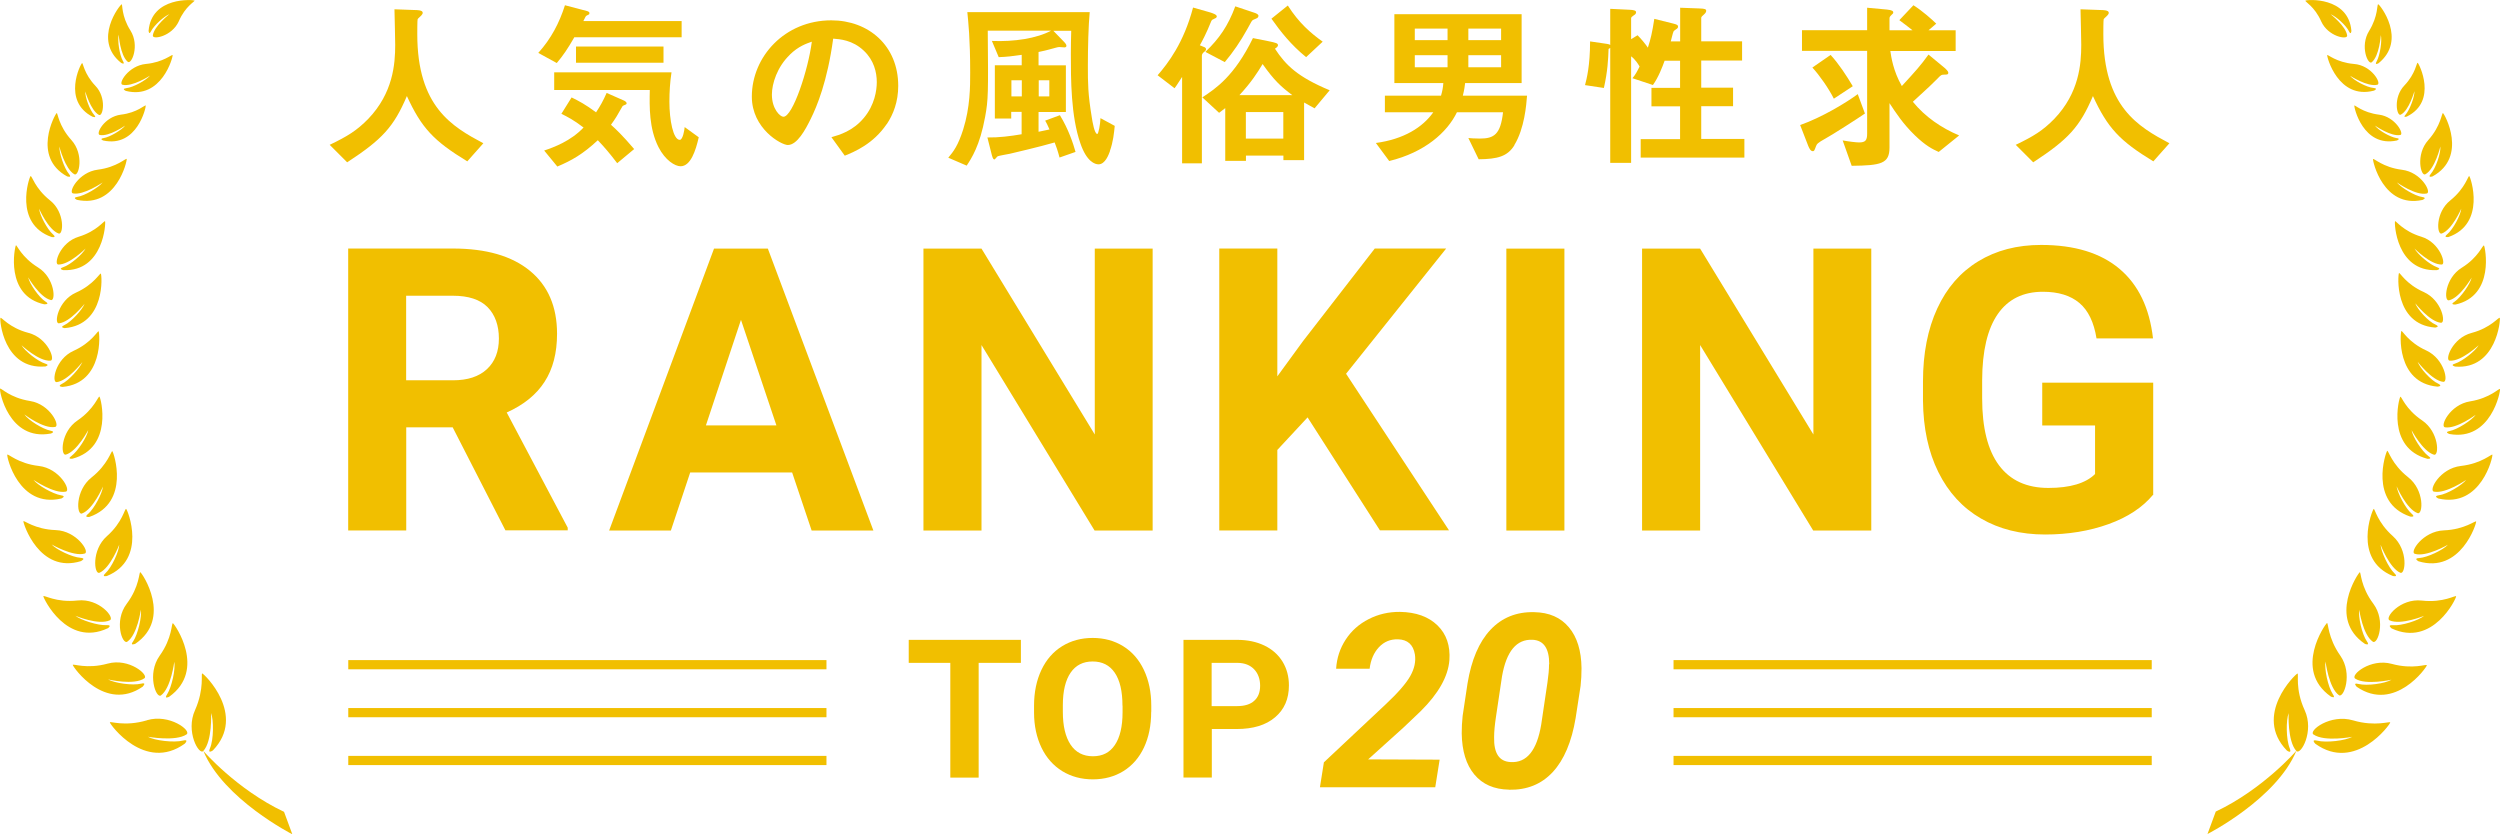 <?xml version="1.0" encoding="UTF-8"?>
<svg id="_レイヤー_2" data-name="レイヤー 2" xmlns="http://www.w3.org/2000/svg" viewBox="0 0 271.7 90.67">
  <defs>
    <style>
      .cls-1 {
        fill: #f1bf00;
      }

      .cls-2 {
        fill: none;
        stroke: #f1bf00;
        stroke-miterlimit: 10;
      }
    </style>
  </defs>
  <g id="_レイヤー_5" data-name="レイヤー 5">
    <g>
      <g>
        <g>
          <path class="cls-1" d="M22.94,77.49c.29.75.29,2.9-.12,3.83-.29.67.32.23.32.23,3.69-3.83-.96-8.33-1.16-8.36-.17-.03.26,1.63-.78,3.98-1.07,2.32.44,4.96.9,4.44.99-1.07.84-4.12.84-4.12ZM18.79,67.74c-.17-.06-.03,1.57-1.45,3.54-1.39,1.97-.38,4.67.15,4.3,1.1-.81,1.45-3.66,1.45-3.66.15.75-.26,2.73-.78,3.54-.38.58.23.26.23.26,4.09-2.93.58-7.9.41-7.98ZM14.7,69.97c4.06-2.76.75-7.69.55-7.78-.15-.06-.06,1.54-1.48,3.43-1.42,1.89-.46,4.47.06,4.12,1.1-.75,1.48-3.48,1.48-3.48.12.75-.32,2.67-.84,3.45-.41.52.23.26.23.26ZM11.62,62.6c4.41-1.8,2.26-7.17,2.09-7.29-.15-.09-.38,1.45-2.09,2.96-1.71,1.51-1.39,4.21-.81,3.98,1.19-.52,2.15-3.05,2.15-3.05-.03.73-.81,2.47-1.51,3.11-.46.44.17.29.17.29ZM9.56,55.86c-.49.41.15.32.15.32,4.5-1.57,2.64-7.03,2.5-7.14-.12-.09-.46,1.42-2.26,2.85-1.8,1.42-1.63,4.12-1.05,3.92,1.22-.44,2.29-2.93,2.29-2.93-.06.7-.93,2.38-1.63,2.99ZM7.76,49.56c-.52.38.12.29.12.29,4.47-1.19,3.08-6.62,2.93-6.74-.12-.12-.55,1.34-2.38,2.58-1.86,1.25-1.86,3.86-1.28,3.72,1.22-.35,2.44-2.67,2.44-2.67-.12.73-1.1,2.26-1.83,2.82ZM6.71,41.73c-.55.29.09.32.09.32,4.5-.41,4.04-5.89,3.92-6.04-.09-.12-.73,1.22-2.73,2.12-2,.9-2.41,3.45-1.83,3.4,1.22-.15,2.79-2.18,2.79-2.18-.26.64-1.45,2-2.24,2.38ZM6.98,35.34c-.55.26.06.32.06.32,4.47-.38,4.04-5.81,3.92-5.92-.09-.12-.75,1.19-2.7,2.06-1.97.87-2.41,3.4-1.86,3.34,1.22-.12,2.79-2.12,2.79-2.12-.23.61-1.42,1.95-2.21,2.32ZM6.34,28.75c1.19.03,2.96-1.74,2.96-1.74-.32.61-1.63,1.77-2.44,2.03-.58.2.03.32.03.32,4.38.17,4.62-5.17,4.53-5.31-.09-.12-.87,1.07-2.87,1.68-2.03.61-2.76,3.02-2.21,3.02ZM8.4,21.4c-.58.09-.03.32-.03.32,4.3.93,5.46-4.27,5.4-4.44-.06-.15-1.05.9-3.14,1.16s-3.25,2.47-2.7,2.58c1.16.23,3.22-1.19,3.22-1.19-.44.55-1.95,1.45-2.76,1.57ZM10.84,14.67c1.02.2,2.76-1.02,2.76-1.02-.35.46-1.65,1.25-2.35,1.36-.49.09-.03.26-.03.26,3.69.81,4.67-3.66,4.62-3.8-.06-.12-.9.78-2.7.99-1.8.23-2.79,2.12-2.29,2.21ZM13.71,9.59c-.55.06-.03.29-.03.29,3.89.99,5.14-3.72,5.08-3.89-.06-.12-.99.78-2.9.96s-3.05,2.15-2.55,2.26c1.07.26,2.99-.99,2.99-.99-.41.49-1.8,1.28-2.58,1.36ZM21.14.06c-.12-.09-4.67-.46-4.99,3.28,0,0,.03.52.26.06.32-.64,1.45-1.65,2-1.86,0,0-1.68,1.31-1.8,2.32-.06.49,2.06.12,2.82-1.54.7-1.65,1.8-2.18,1.71-2.26ZM15.98,78.28c-2.47.73-4.04.06-4.04.23,0,.2,3.8,5.43,8.13,2.32,0,0,.52-.52-.17-.35-.99.26-3.11,0-3.83-.41,0,0,3.02.55,4.21-.26.55-.41-1.86-2.26-4.3-1.54ZM15.51,74.62s.49-.49-.17-.32c-.93.23-2.9-.06-3.6-.46,0,0,2.82.67,3.95-.12.52-.35-1.65-2.24-3.98-1.6-2.32.64-3.8-.03-3.8.15.03.23,3.51,5.2,7.61,2.35ZM11.71,68.29s.55-.38-.12-.35c-.93.06-2.82-.55-3.4-1.02,0,0,2.53,1.07,3.75.49.58-.26-1.16-2.41-3.51-2.15s-3.69-.64-3.72-.46c0,.2,2.55,5.57,7,3.48ZM8.81,60.97s.61-.29-.06-.35c-.93-.06-2.64-.9-3.14-1.45,0,0,2.35,1.36,3.6.99.58-.17-.87-2.47-3.16-2.55s-3.45-1.1-3.51-.96c-.03.2,1.71,5.75,6.27,4.33ZM6.66,54.18s.61-.26-.03-.35c-.9-.15-2.55-1.1-2.99-1.68,0,0,2.24,1.54,3.51,1.28.61-.12-.67-2.53-2.93-2.79-2.29-.26-3.37-1.39-3.43-1.22-.09.17,1.22,5.84,5.86,4.76ZM5.5,47.13s.61-.2,0-.32c-.87-.17-2.44-1.16-2.85-1.77,0,0,2.09,1.6,3.34,1.36.58-.09-.52-2.47-2.73-2.82-2.21-.35-3.19-1.48-3.25-1.34-.12.2.93,5.72,5.49,4.88ZM4.89,39.84s.61-.15.03-.32c-.84-.26-2.24-1.39-2.58-2,0,0,1.89,1.77,3.14,1.68.58-.03-.26-2.47-2.38-3.02-2.12-.55-2.96-1.77-3.05-1.63-.12.15.32,5.63,4.85,5.28ZM4.83,33.07s.64.03.12-.29c-.73-.46-1.74-1.95-1.89-2.64,0,0,1.28,2.21,2.47,2.47.55.15.44-2.41-1.39-3.54s-2.32-2.5-2.41-2.41c-.12.15-1.25,5.49,3.11,6.42ZM5.61,25.76s.61.12.15-.29c-.64-.55-1.45-2.12-1.51-2.79,0,0,.99,2.29,2.12,2.7.52.2.73-2.29-.93-3.6-1.68-1.34-1.97-2.73-2.12-2.64-.15.12-1.86,5.17,2.29,6.62ZM7.3,19.17s.58.2.2-.26c-.55-.64-1.07-2.32-1.05-2.99,0,0,.61,2.44,1.63,3.02.49.29,1.1-2.15-.32-3.72-1.42-1.57-1.48-2.99-1.6-2.93-.17.09-2.73,4.76,1.13,6.88ZM10.08,12.69s.49.17.15-.2c-.49-.55-.99-1.95-.96-2.55,0,0,.58,2.06,1.48,2.55.44.23.87-1.86-.38-3.16-1.25-1.31-1.34-2.53-1.45-2.47-.15.06-2.21,4.12,1.16,5.84ZM13.16,6.83s.49.29.2-.2c-.38-.67-.61-2.26-.46-2.87,0,0,.15,2.26.99,2.96.41.32,1.31-1.77.29-3.4-1.02-1.6-.84-2.9-.96-2.85-.17.03-3.19,3.86-.06,6.36ZM30.87,88.23c-5.17-2.44-8.77-6.62-8.77-6.62,2.18,5.25,9.67,9.06,9.67,9.06l-.9-2.44Z"/>
          <path class="cls-1" d="M249.57,81.62c.46.49,1.97-2.12.9-4.44-1.07-2.32-.61-4.01-.78-3.98-.2.03-4.85,4.53-1.16,8.36,0,0,.58.44.32-.23-.41-.96-.41-3.08-.12-3.83,0,0-.15,3.05.84,4.12ZM253.29,75.69s.64.32.23-.26c-.52-.81-.93-2.76-.78-3.54,0,0,.35,2.87,1.45,3.66.52.38,1.54-2.32.15-4.3s-1.28-3.6-1.45-3.54c-.17.12-3.69,5.08.41,7.98ZM257.24,69.71c-.55-.78-.96-2.7-.84-3.45,0,0,.38,2.73,1.48,3.48.52.35,1.45-2.24.06-4.12-1.42-1.89-1.34-3.48-1.48-3.43-.17.09-3.51,5.02.55,7.78-.03,0,.61.26.23-.26ZM260.23,62.31c-.67-.64-1.45-2.35-1.51-3.11,0,0,.96,2.53,2.15,3.05.55.23.9-2.44-.81-3.98-1.71-1.51-1.97-3.05-2.09-2.96-.15.12-2.32,5.49,2.09,7.29,0,0,.64.15.17-.29ZM260.46,52.84s1.07,2.5,2.29,2.93c.58.2.78-2.5-1.05-3.92-1.8-1.42-2.12-2.93-2.26-2.85-.15.12-2.03,5.6,2.5,7.14,0,0,.67.12.15-.32-.67-.58-1.54-2.26-1.63-2.99ZM262.09,46.75s1.22,2.32,2.44,2.67c.58.15.55-2.47-1.28-3.72-1.86-1.25-2.26-2.67-2.38-2.58-.15.12-1.54,5.55,2.93,6.74,0,0,.64.06.12-.29-.73-.55-1.71-2.09-1.83-2.82ZM262.75,39.32s1.57,2.06,2.79,2.18c.58.06.15-2.47-1.83-3.4-2-.9-2.64-2.24-2.73-2.12-.12.15-.61,5.63,3.92,6.04,0,0,.64-.03.09-.32-.81-.35-2-1.71-2.24-2.38ZM262.49,32.96s1.57,2,2.79,2.12c.58.06.12-2.44-1.86-3.34-1.97-.87-2.61-2.18-2.7-2.06-.12.15-.55,5.57,3.92,5.92,0,0,.61-.06.06-.32-.78-.32-1.97-1.65-2.21-2.32ZM263.16,25.73c-2.03-.61-2.82-1.83-2.87-1.68-.09.15.12,5.49,4.53,5.31,0,0,.61-.12.03-.32-.81-.29-2.12-1.42-2.44-2.03,0,0,1.74,1.77,2.96,1.74.52,0-.2-2.41-2.21-3.02ZM260.52,19.84s2.03,1.45,3.22,1.19c.55-.12-.58-2.32-2.7-2.58-2.09-.26-3.08-1.31-3.14-1.16-.06.17,1.1,5.37,5.37,4.44,0,0,.58-.23-.03-.32-.81-.12-2.29-1.02-2.73-1.57ZM258.54,12.46c-1.8-.23-2.64-1.1-2.67-.99-.06.15.93,4.59,4.62,3.8,0,0,.49-.2-.03-.26-.73-.12-2-.87-2.35-1.36,0,0,1.74,1.22,2.76,1.02.44-.09-.52-1.97-2.32-2.21ZM255.38,8.22s1.92,1.25,2.99.99c.49-.12-.61-2.12-2.55-2.26-1.92-.17-2.85-1.07-2.9-.96-.06.15,1.19,4.88,5.08,3.86,0,0,.52-.23-.03-.29-.78-.06-2.18-.84-2.58-1.34ZM252.27,2.33c.75,1.65,2.85,2.03,2.82,1.54-.12-1.02-1.8-2.32-1.8-2.32.55.2,1.68,1.19,2,1.86.23.46.26-.06.26-.06-.32-3.75-4.88-3.4-4.99-3.28-.12.09.99.61,1.71,2.26ZM251.43,79.82c1.19.84,4.21.26,4.21.26-.73.41-2.82.67-3.83.41-.7-.17-.17.35-.17.35,4.33,3.11,8.13-2.12,8.13-2.32,0-.17-1.6.49-4.04-.23-2.47-.73-4.88,1.13-4.3,1.54ZM263.74,72.3c0-.17-1.48.49-3.8-.15-2.32-.64-4.53,1.22-3.98,1.6,1.13.75,3.95.12,3.95.12-.67.41-2.64.7-3.6.46-.67-.17-.17.32-.17.32,4.12,2.82,7.61-2.15,7.61-2.35ZM266.93,64.81c-.03-.17-1.36.73-3.72.46s-4.09,1.89-3.51,2.15c1.22.55,3.75-.49,3.75-.49-.58.49-2.44,1.1-3.4,1.02-.67-.06-.12.35-.12.35,4.47,2.09,7.03-3.28,7-3.48ZM269.11,56.68c-.06-.15-1.22.87-3.51.96s-3.75,2.38-3.16,2.55c1.25.38,3.6-.99,3.6-.99-.49.55-2.21,1.39-3.14,1.45-.64.03-.06.35-.06.35,4.59,1.39,6.33-4.15,6.27-4.33ZM270.88,49.42c-.06-.15-1.13.96-3.43,1.22-2.29.26-3.54,2.67-2.93,2.79,1.28.26,3.51-1.28,3.51-1.28-.46.58-2.09,1.57-2.99,1.68-.64.09-.03.35-.03.35,4.65,1.07,5.95-4.59,5.86-4.76ZM271.7,42.28c-.06-.15-1.05.99-3.25,1.34-2.21.35-3.31,2.73-2.73,2.82,1.25.2,3.34-1.36,3.34-1.36-.41.58-1.97,1.6-2.85,1.77-.61.12,0,.32,0,.32,4.53.81,5.57-4.7,5.49-4.88ZM271.67,34.55c-.09-.15-.93,1.07-3.05,1.63-2.12.55-2.96,2.99-2.38,3.02,1.25.09,3.14-1.68,3.14-1.68-.35.61-1.74,1.74-2.58,2-.58.17.03.32.03.32,4.5.35,4.94-5.14,4.85-5.28ZM269.95,26.69c-.12-.12-.58,1.28-2.41,2.41-1.83,1.13-1.97,3.66-1.39,3.54,1.19-.26,2.47-2.47,2.47-2.47-.15.67-1.16,2.15-1.89,2.64-.52.32.12.29.12.29,4.35-.96,3.22-6.3,3.11-6.42ZM268.36,19.14c-.12-.09-.41,1.31-2.06,2.64-1.65,1.31-1.48,3.8-.93,3.6,1.13-.41,2.12-2.7,2.12-2.7-.06.67-.87,2.24-1.54,2.79-.46.38.15.29.15.29,4.12-1.45,2.41-6.5,2.26-6.62ZM265.51,12.29c-.15-.06-.2,1.36-1.6,2.93-1.42,1.57-.81,4.01-.32,3.72,1.05-.58,1.63-3.02,1.63-3.02.06.7-.49,2.35-1.05,2.99-.38.46.2.26.2.26,3.86-2.12,1.31-6.79,1.13-6.88ZM262.75,6.83c-.12-.06-.2,1.16-1.45,2.47-1.25,1.31-.81,3.4-.38,3.16.9-.46,1.48-2.55,1.48-2.55.03.58-.49,2-.96,2.55-.35.38.15.2.15.2,3.37-1.68,1.31-5.75,1.16-5.84ZM258.46.47c-.15-.03.03,1.25-.99,2.9-1.02,1.65-.12,3.72.29,3.4.84-.7.99-2.96.99-2.96.15.61-.09,2.21-.46,2.87-.26.46.2.2.2.2,3.16-2.55.15-6.39-.03-6.42ZM239.91,90.64s7.49-3.8,9.67-9.06c0,0-3.6,4.18-8.77,6.62l-.9,2.44Z"/>
        </g>
        <g>
          <path class="cls-1" d="M50.79,17.54c-3.66-2.23-4.97-3.62-6.57-7.1-1.43,3.36-2.68,4.71-6.49,7.2l-1.9-1.9c1.92-.92,2.95-1.55,4.19-2.82,2.7-2.82,2.93-5.95,2.93-8.04,0-.53-.06-3.05-.08-3.87l2.19.08c.22,0,.88,0,.88.29,0,.1-.04.18-.16.31-.04.06-.35.31-.39.39-.04.08-.04,1.39-.04,1.64,0,7.88,3.8,10.05,7.18,11.85l-1.74,1.96Z"/>
          <path class="cls-1" d="M62.43,4.03c-.74,1.29-1.25,2.03-1.92,2.82l-2.01-1.1c1.41-1.56,2.29-3.27,2.9-5.18l2.39.63c.08.02.27.08.27.22,0,.06-.02.1-.04.14-.04.02-.23.12-.27.14-.1.06-.12.12-.35.59h10.68v1.76h-11.64ZM67.08,17.74c-.86-1.13-1.39-1.74-2.11-2.5-1.64,1.53-2.86,2.21-4.4,2.86l-1.43-1.74c1.04-.35,2.88-1.02,4.28-2.5-1.1-.84-1.76-1.17-2.41-1.49l1.11-1.78c.76.37,1.51.76,2.66,1.62.47-.72.76-1.23,1.15-2.11l1.86.82c.1.04.31.16.31.31,0,.1-.1.14-.16.16-.1.04-.25.1-.29.16-.63,1.1-.7,1.25-1.25,2.01.51.45,1.25,1.15,2.52,2.64l-1.86,1.55ZM73.97,18.07c-.61,0-1.68-.65-2.41-2.09-1.02-2.03-.98-4.34-.94-6.2h-10.39v-1.92h12.75c-.16,1.06-.23,2.11-.23,3.19,0,1.98.41,4.15,1.13,4.15.33,0,.51-1.08.53-1.39l1.53,1.11c-.33,1.45-.88,3.15-1.98,3.15ZM62.6,6.82v-1.76h9.51v1.76h-9.51Z"/>
          <path class="cls-1" d="M96.37,13.48c-1.47,2.17-3.5,3.01-4.56,3.44l-1.45-2.01c.88-.25,2.33-.67,3.52-2.09,1.19-1.41,1.41-3.03,1.41-3.89,0-1.08-.31-2.39-1.41-3.42-1.23-1.17-2.6-1.25-3.33-1.31-.63,4.66-1.78,7.39-2.43,8.7-.59,1.21-1.49,2.86-2.5,2.86-.7,0-3.91-1.76-3.91-5.26,0-4.34,3.58-8.29,8.63-8.29,4.07,0,7.28,2.76,7.28,7.12,0,1.72-.53,3.09-1.25,4.17ZM85.85,5.94c-1.39,1.33-1.96,3.15-1.96,4.34,0,1.58.9,2.41,1.25,2.41,1.02,0,2.7-5.11,3.09-8.16-.57.2-1.45.49-2.39,1.41Z"/>
          <path class="cls-1" d="M120.63,16.43c-.14.37-.51,1.43-1.25,1.43-.35,0-1.27-.25-1.96-2.27-1.04-2.97-1.04-6.98-1.04-9.74,0-1.06.02-1.55.04-2.5h-1.94l1.19,1.23c.06.06.23.25.23.39,0,.18-.18.18-.23.18-.08,0-.49-.04-.57-.04-.14,0-.72.18-1.08.27-.22.06-.59.16-1.15.27v1.45h2.97v5.07h-2.97v2.15c.2-.04,1.1-.23,1.19-.25-.18-.43-.37-.8-.47-.96l1.6-.59c.92,1.49,1.45,3.09,1.7,3.99l-1.74.61c-.16-.65-.41-1.35-.53-1.64-1.6.47-4.62,1.17-4.87,1.23-.2.04-1.21.22-1.31.27-.08.02-.29.35-.37.35-.16,0-.23-.33-.27-.45l-.49-1.94c1.25.02,2.48-.14,3.72-.35v-2.43h-1.13v.72h-1.78v-5.79h2.92v-1.13c-.94.14-1.72.23-2.5.25l-.74-1.76c2.41.1,4.87-.27,6.44-1.12h-6.89c.06,6.85.06,7.49-.29,9.39-.57,3.13-1.49,4.5-2,5.28l-2-.86c.57-.68,1.06-1.31,1.62-3.07.76-2.43.76-4.66.76-6.18,0-3.7-.2-5.44-.31-6.57h13.3c-.14,1.49-.2,3.79-.2,5.85,0,1.86,0,3.01.43,5.61.06.41.29,1.78.59,1.78.14,0,.33-1.1.35-1.72l1.55.84c-.08.78-.16,1.7-.53,2.74ZM111.05,8.72h-1.13v1.76h1.13v-1.76ZM114.04,8.72h-1.15v1.76h1.15v-1.76Z"/>
          <path class="cls-1" d="M131.96,2.05c-.23.08-.27.14-.33.27-.51,1.29-1,2.19-1.23,2.6.41.18.45.2.55.23.06.04.12.1.12.2,0,.08-.02.14-.2.29-.06.04-.25.2-.25.39v11.72h-2.15v-9.39c-.61.94-.67,1.04-.82,1.23l-1.84-1.41c1.12-1.29,2.84-3.52,3.85-7.36l1.86.53c.25.08.72.23.72.43,0,.16-.18.22-.27.25ZM142.86,11.77c-.12-.08-.72-.39-1.13-.63v6.26h-2.25v-.49h-4.07v.57h-2.25v-5.73c-.29.22-.49.37-.67.51l-1.82-1.68c1.43-.94,3.48-2.29,5.5-6.44l1.66.33c.86.18,1.06.23,1.06.45,0,.16-.23.31-.33.37,1.19,1.82,2.48,3.07,5.95,4.52l-1.64,1.96ZM136.66,1.95c-.06.04-.37.16-.45.2-.14.06-.2.16-.67,1.04-.7,1.27-1.51,2.46-2.43,3.56l-2.11-1.11c1.51-1.45,2.46-2.82,3.25-4.95l2.15.72c.16.06.37.16.37.31,0,.1-.08.2-.12.23ZM137.22,6.96c-.55.92-1.21,1.96-2.52,3.38h5.75c-1.23-.92-1.96-1.58-3.23-3.38ZM139.47,12.18h-4.07v2.88h4.07v-2.88ZM141.96,6.22c-1.68-1.37-2.78-2.78-3.78-4.19l1.78-1.43c1.21,1.9,2.48,2.99,3.79,3.93l-1.8,1.68Z"/>
          <path class="cls-1" d="M164.59,15.78c-.76,1.23-1.84,1.51-3.89,1.53l-1.12-2.31c.2.02.65.06,1.25.06,1.55,0,2.25-.45,2.52-2.86h-5.01c-1.06,2.19-3.5,4.36-7.36,5.3l-1.45-1.96c3.03-.41,5.09-1.7,6.24-3.34h-5.26v-1.8h6.1c.14-.49.22-.88.25-1.37h-5.32V1.54h13.83v7.49h-6.14c-.04.31-.08.7-.25,1.37h6.98c-.08.98-.27,3.56-1.39,5.38ZM157.32,3.11h-3.56v1.25h3.56v-1.25ZM157.32,6h-3.56v1.31h3.56v-1.31ZM163.14,3.11h-3.56v1.25h3.56v-1.25ZM163.14,6h-3.56v1.31h3.56v-1.31Z"/>
          <path class="cls-1" d="M178.31,17.15v-2.03h4.28v-3.56h-3.11v-2.01h3.11v-2.95h-1.68c-.23.65-.67,1.8-1.27,2.64l-2.23-.74c.31-.33.59-.88.78-1.27-.1-.18-.45-.76-.92-1.11v11.58h-2.27V5.2s-.06.06-.18.12c-.04,1.13-.1,2.43-.51,4.24l-2.05-.31c.18-.68.55-2.11.55-4.75l1.84.27c.25.04.27.06.35.12V.96l2.09.1c.45.02.72.08.72.27,0,.18-.14.27-.27.35-.18.12-.27.2-.27.31v2.27l.7-.43c.37.37.82.9,1.12,1.35.31-.94.47-1.64.7-3.13l2.05.51c.37.1.53.14.53.35,0,.1-.08.2-.21.27-.12.08-.2.14-.27.22-.1.18-.25.94-.31,1.1h1.02V.84l2.13.08c.55.02.7.08.7.25s-.12.29-.25.41c-.14.12-.29.25-.29.35v2.56h4.44v2.09h-4.44v2.95h3.46v2.01h-3.46v3.56h4.69v2.03h-11.27Z"/>
          <path class="cls-1" d="M198.42,15.04c-.92.51-.96.61-1.06.86-.18.49-.2.53-.35.53-.23,0-.37-.29-.49-.57l-.88-2.27c2.39-.84,5.05-2.46,6.26-3.36l.78,2.11c-.76.53-3.64,2.37-4.26,2.7ZM210.69,16.51c-.68-.31-1.41-.67-2.58-1.8-1.29-1.25-2.07-2.45-2.76-3.5v4.83c0,1.76-.94,1.94-4.11,1.98l-.98-2.76c.63.12,1.49.22,1.78.22.7,0,.88-.23.88-.96V5.53h-7.08v-2.25h7.08V.84l2.17.2c.57.06.67.18.67.31,0,.1-.06.16-.12.2-.25.25-.29.29-.29.47v1.27h2.5c-.23-.2-.88-.68-1.43-1.1l1.53-1.62c1,.63,2.03,1.56,2.48,2l-.84.72h2.95v2.25h-7.1c.1.65.31,2.17,1.25,3.81,1.49-1.62,2.03-2.21,2.9-3.42l1.8,1.49c.08.08.35.31.35.49,0,.2-.16.2-.43.2-.33,0-.39.06-.78.47-.59.59-.78.78-2.64,2.48,1.33,1.64,3.09,2.84,5.03,3.66l-2.23,1.8ZM199.3,10.72c-.57-1.13-1.53-2.5-2.33-3.38l1.98-1.37c.9.98,1.74,2.27,2.41,3.4l-2.05,1.35Z"/>
          <path class="cls-1" d="M234.03,17.54c-3.66-2.23-4.97-3.62-6.57-7.1-1.43,3.36-2.68,4.71-6.49,7.2l-1.9-1.9c1.92-.92,2.95-1.55,4.19-2.82,2.7-2.82,2.93-5.95,2.93-8.04,0-.53-.06-3.05-.08-3.87l2.19.08c.21,0,.88,0,.88.29,0,.1-.04.18-.16.31-.04.06-.35.31-.39.39-.04.08-.04,1.39-.04,1.64,0,7.88,3.8,10.05,7.18,11.85l-1.74,1.96Z"/>
        </g>
        <g>
          <path class="cls-1" d="M49.18,46.44h-5.03v11.21h-6.31v-30.64h11.38c3.62,0,6.41.81,8.37,2.42,1.96,1.61,2.95,3.89,2.95,6.84,0,2.09-.45,3.83-1.36,5.23-.9,1.4-2.28,2.51-4.11,3.33l6.63,12.52v.29h-6.77l-5.74-11.21ZM44.15,41.33h5.09c1.58,0,2.81-.4,3.68-1.21.87-.81,1.3-1.92,1.3-3.33s-.41-2.58-1.23-3.41c-.82-.83-2.08-1.24-3.78-1.24h-5.07v9.19Z"/>
          <path class="cls-1" d="M86.08,51.35h-11.07l-2.1,6.31h-6.71l11.4-30.64h5.85l11.47,30.64h-6.71l-2.12-6.31ZM76.72,46.23h7.66l-3.85-11.47-3.81,11.47Z"/>
          <path class="cls-1" d="M125.27,57.66h-6.31l-12.29-20.16v20.16h-6.31v-30.64h6.31l12.31,20.2v-20.2h6.29v30.64Z"/>
          <path class="cls-1" d="M142.1,45.37l-3.28,3.53v8.75h-6.31v-30.64h6.31v13.89l2.78-3.81,7.81-10.08h7.76l-10.88,13.61,11.19,17.02h-7.51l-7.87-12.29Z"/>
          <path class="cls-1" d="M170.02,57.66h-6.31v-30.64h6.31v30.64Z"/>
          <path class="cls-1" d="M203.37,57.66h-6.31l-12.29-20.16v20.16h-6.31v-30.64h6.31l12.31,20.2v-20.2h6.29v30.64Z"/>
          <path class="cls-1" d="M233.98,53.79c-1.14,1.36-2.74,2.42-4.82,3.17-2.08.75-4.38,1.13-6.9,1.13-2.65,0-4.98-.58-6.97-1.74-2-1.16-3.54-2.84-4.63-5.04-1.09-2.2-1.64-4.79-1.67-7.76v-2.08c0-3.06.52-5.71,1.55-7.94,1.03-2.24,2.52-3.95,4.46-5.13,1.94-1.19,4.22-1.78,6.83-1.78,3.63,0,6.47.87,8.52,2.6,2.05,1.73,3.26,4.25,3.64,7.56h-6.14c-.28-1.75-.9-3.04-1.86-3.85-.96-.81-2.28-1.22-3.97-1.22-2.15,0-3.78.81-4.9,2.42-1.12,1.61-1.69,4.01-1.7,7.2v1.96c0,3.21.61,5.64,1.83,7.28,1.22,1.64,3.01,2.46,5.37,2.46s4.06-.51,5.07-1.51v-5.28h-5.74v-4.65h12.06v12.22Z"/>
        </g>
        <g>
          <path class="cls-1" d="M110.94,72.04h-4.58v12.47h-3.08v-12.47h-4.52v-2.5h12.19v2.5Z"/>
          <path class="cls-1" d="M125.11,77.36c0,1.47-.26,2.76-.78,3.87-.52,1.11-1.27,1.97-2.23,2.57-.97.6-2.08.9-3.33.9s-2.35-.3-3.32-.89c-.97-.6-1.73-1.45-2.26-2.55-.53-1.11-.81-2.38-.81-3.82v-.74c0-1.47.27-2.77.8-3.89.53-1.12,1.28-1.98,2.25-2.58.97-.6,2.08-.9,3.32-.9s2.35.3,3.32.9c.97.6,1.72,1.46,2.25,2.58.53,1.12.8,2.41.8,3.88v.67ZM121.99,76.69c0-1.57-.28-2.76-.84-3.58-.56-.82-1.36-1.22-2.4-1.22s-1.83.4-2.39,1.21c-.56.81-.85,1.99-.85,3.54v.73c0,1.53.28,2.71.84,3.56.56.84,1.37,1.26,2.43,1.26s1.83-.41,2.38-1.22c.55-.81.84-2,.84-3.55v-.73Z"/>
          <path class="cls-1" d="M131.7,79.23v5.27h-3.08v-14.96h5.84c1.12,0,2.11.21,2.96.62.85.41,1.51,1,1.97,1.75.46.76.69,1.62.69,2.58,0,1.47-.5,2.62-1.51,3.47-1,.85-2.39,1.27-4.17,1.27h-2.7ZM131.7,76.74h2.75c.81,0,1.44-.19,1.86-.58.43-.38.64-.93.64-1.64s-.22-1.33-.65-1.78-1.03-.69-1.79-.7h-2.83v4.7Z"/>
        </g>
        <g>
          <path class="cls-1" d="M155.96,85.56h-12.51l.43-2.71,6.67-6.26c1.37-1.28,2.27-2.32,2.72-3.12s.62-1.58.5-2.35c-.18-1.07-.8-1.61-1.84-1.64-.83-.02-1.52.27-2.07.86s-.89,1.37-1.01,2.34h-3.64c.07-1.16.42-2.22,1.04-3.17s1.46-1.7,2.51-2.23c1.04-.53,2.17-.79,3.39-.78,1.75.03,3.1.52,4.08,1.47.97.95,1.4,2.21,1.29,3.78-.14,1.77-1.18,3.62-3.13,5.55l-1.86,1.77-3.84,3.46,7.77.03-.48,3.01Z"/>
          <path class="cls-1" d="M164,85.82c-1.63-.03-2.88-.58-3.77-1.65-.89-1.07-1.34-2.55-1.37-4.46,0-.64.03-1.27.1-1.91l.53-3.52c.42-2.56,1.25-4.51,2.49-5.83,1.24-1.32,2.83-1.97,4.76-1.92,1.63.03,2.88.58,3.77,1.65.89,1.06,1.35,2.54,1.37,4.44,0,.65-.03,1.29-.1,1.92l-.54,3.5c-.43,2.58-1.26,4.54-2.48,5.86-1.23,1.33-2.81,1.97-4.77,1.93ZM168.37,72.18c0-1.71-.6-2.59-1.81-2.65-1.74-.08-2.84,1.24-3.32,3.97l-.65,4.35c-.14.91-.21,1.67-.21,2.27-.04,1.74.55,2.64,1.79,2.7,1.75.11,2.86-1.25,3.33-4.08l.68-4.58c.11-.75.17-1.4.17-1.97Z"/>
        </g>
      </g>
      <g>
        <g>
          <line class="cls-2" x1="37.85" y1="72.24" x2="89.82" y2="72.24"/>
          <line class="cls-2" x1="37.85" y1="77.45" x2="89.82" y2="77.45"/>
          <line class="cls-2" x1="37.85" y1="82.65" x2="89.82" y2="82.65"/>
        </g>
        <g>
          <line class="cls-2" x1="181.88" y1="72.24" x2="233.85" y2="72.24"/>
          <line class="cls-2" x1="181.88" y1="77.45" x2="233.85" y2="77.45"/>
          <line class="cls-2" x1="181.88" y1="82.65" x2="233.85" y2="82.65"/>
        </g>
      </g>
    </g>
  </g>
</svg>